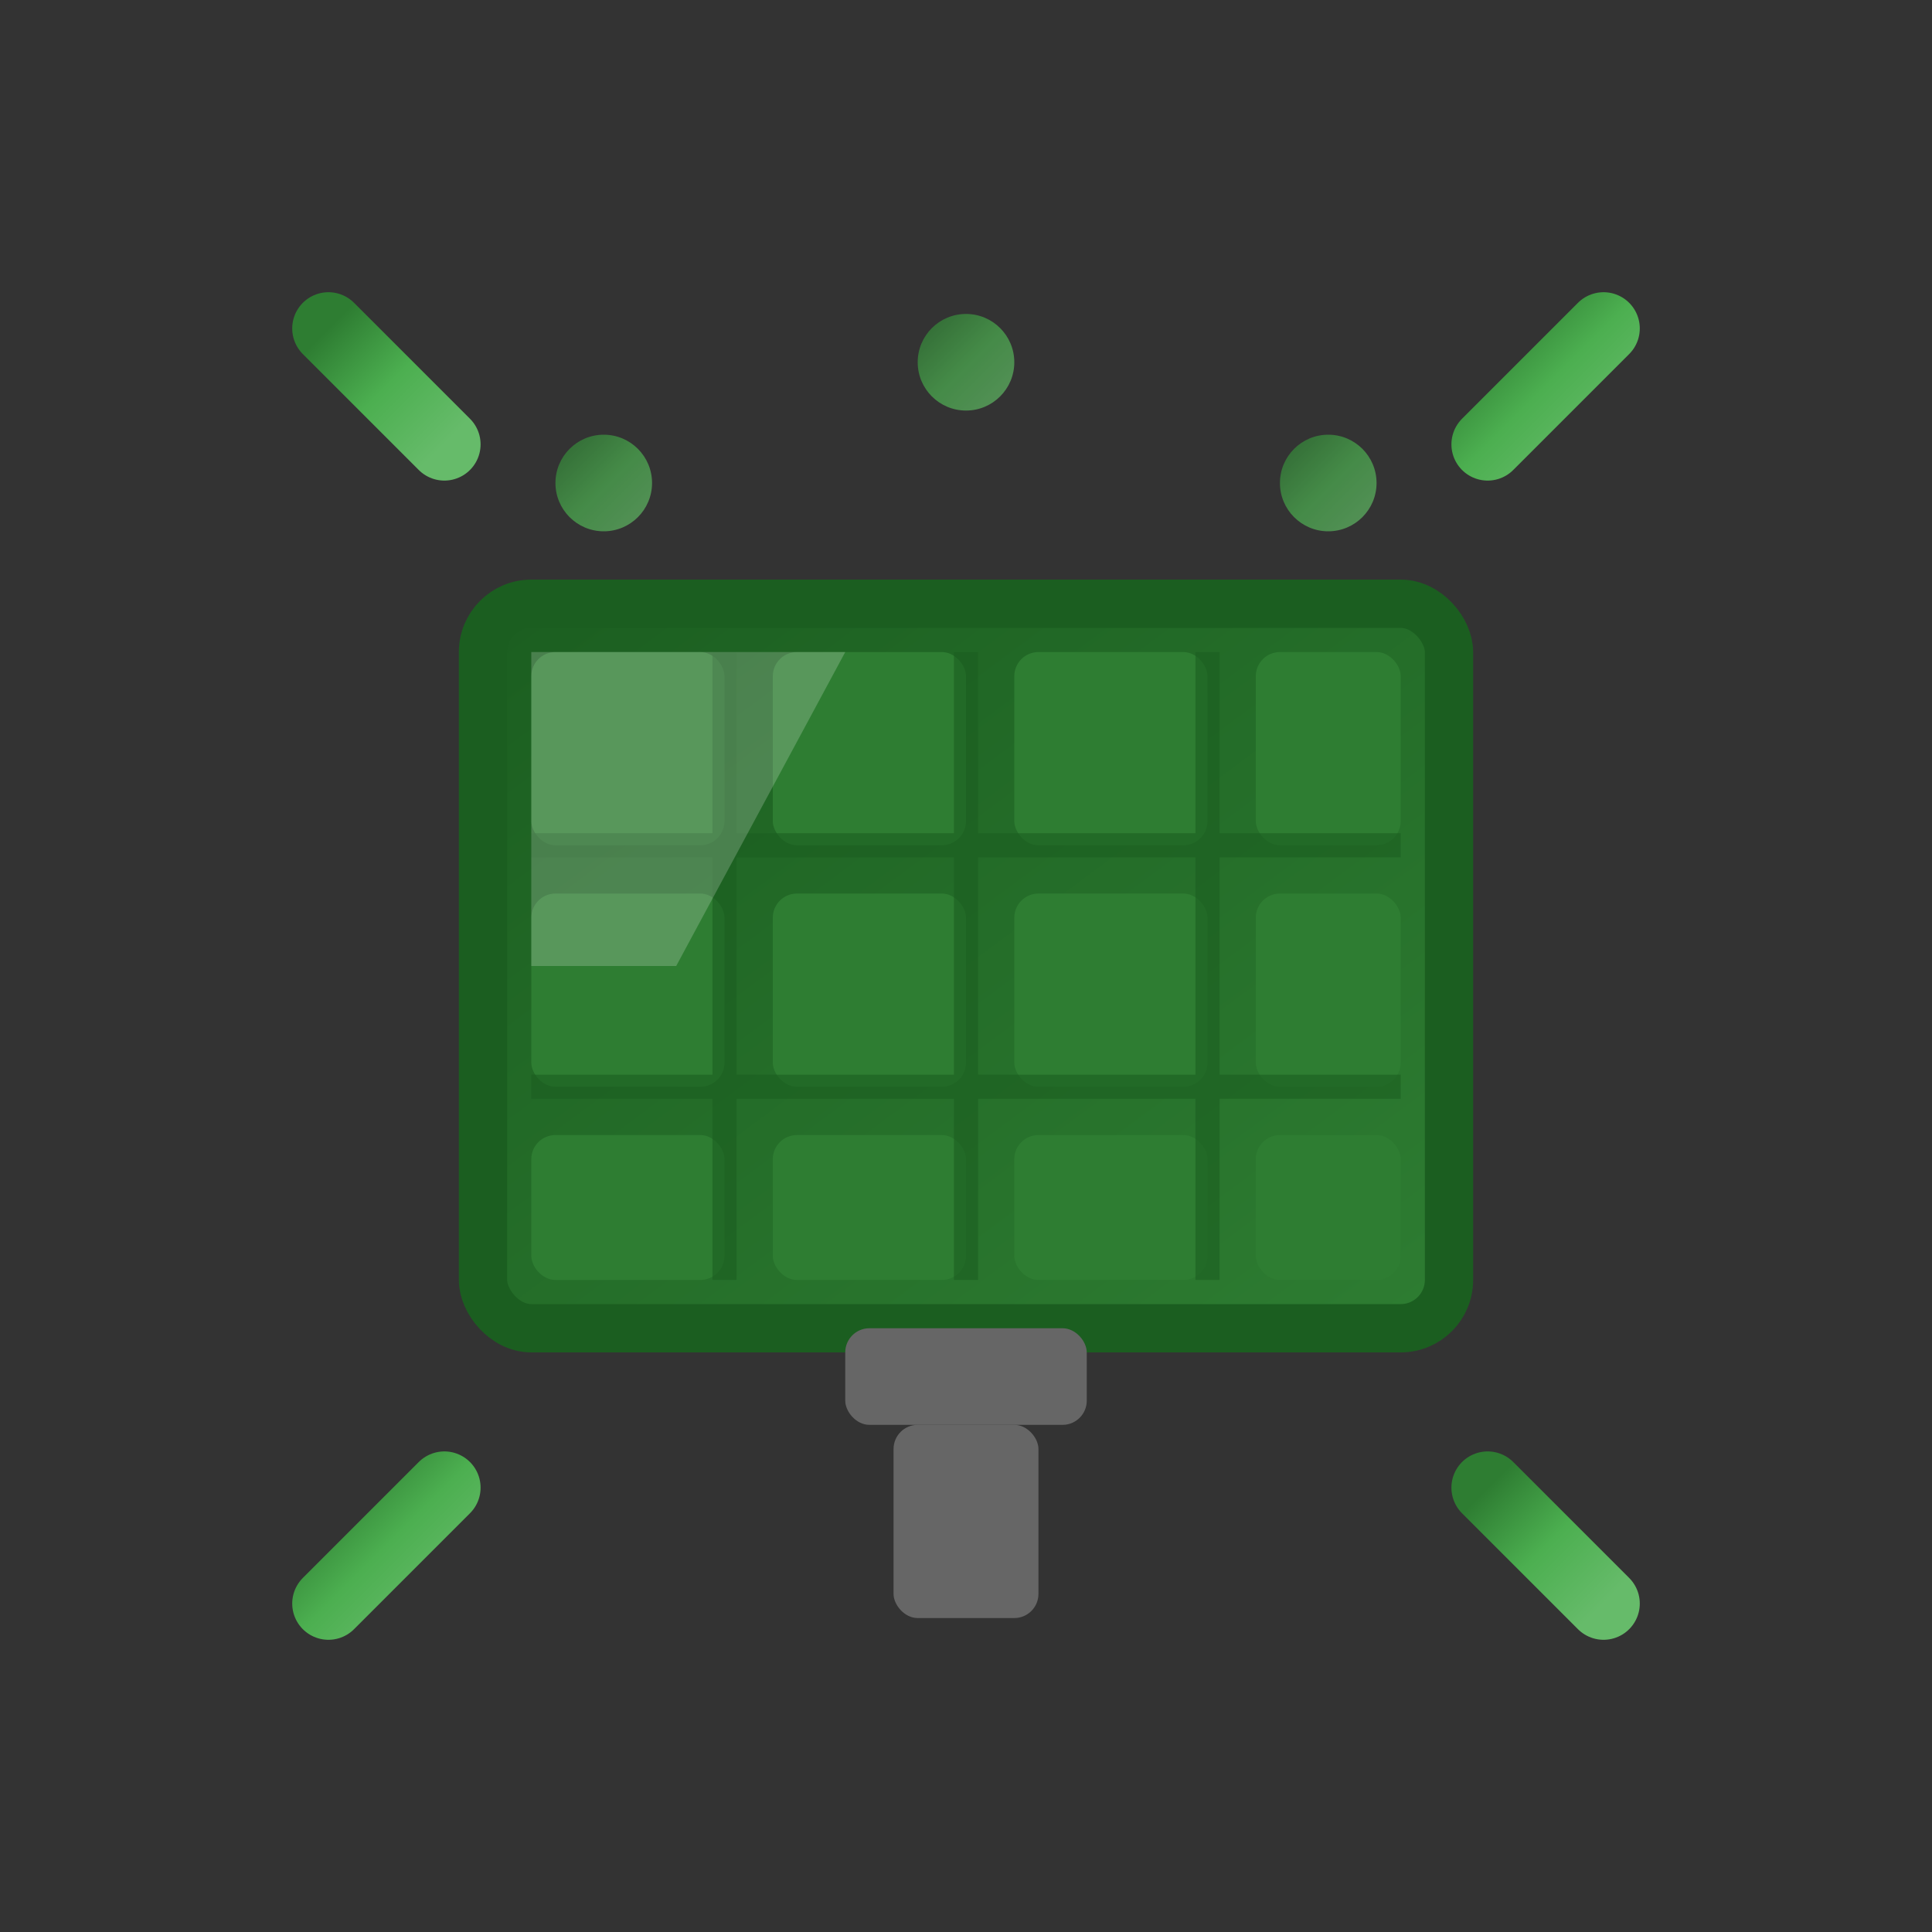 <svg width="80" height="80" viewBox="0 0 80 80" fill="none" xmlns="http://www.w3.org/2000/svg">
  <rect x="0" y="0" width="80" height="80" fill="#333333" stroke="none"/>
  <defs>
    <linearGradient id="solarGradient" x1="0%" y1="0%" x2="100%" y2="100%">
      <stop offset="0%" style="stop-color:#2e7d32"/>
      <stop offset="50%" style="stop-color:#4caf50"/>
      <stop offset="100%" style="stop-color:#66bb6a"/>
    </linearGradient>
    <linearGradient id="panelGradient" x1="0%" y1="0%" x2="100%" y2="100%">
      <stop offset="0%" style="stop-color:#1b5e20"/>
      <stop offset="100%" style="stop-color:#2e7d32"/>
    </linearGradient>
  </defs>
  
  <!-- Sun rays -->
  <g stroke="url(#solarGradient)" stroke-width="3" stroke-linecap="round">
    <line x1="40" y1="5" x2="40" y2="12"/>
    <line x1="40" y1="68" x2="40" y2="75"/>
    <line x1="5" y1="40" x2="12" y2="40"/>
    <line x1="68" y1="40" x2="75" y2="40"/>
    <line x1="13.6" y1="13.6" x2="18.4" y2="18.4"/>
    <line x1="61.6" y1="61.6" x2="66.4" y2="66.4"/>
    <line x1="66.4" y1="13.6" x2="61.6" y2="18.4"/>
    <line x1="18.4" y1="61.6" x2="13.6" y2="66.4"/>
  </g>
  
  <!-- Solar panel frame -->
  <rect x="20" y="25" width="40" height="30" rx="2" fill="url(#panelGradient)" stroke="#1b5e20" stroke-width="2"/>
  
  <!-- Solar panel cells -->
  <g fill="#2e7d32">
    <rect x="22" y="27" width="8" height="8" rx="1"/>
    <rect x="32" y="27" width="8" height="8" rx="1"/>
    <rect x="42" y="27" width="8" height="8" rx="1"/>
    <rect x="52" y="27" width="6" height="8" rx="1"/>
    
    <rect x="22" y="37" width="8" height="8" rx="1"/>
    <rect x="32" y="37" width="8" height="8" rx="1"/>
    <rect x="42" y="37" width="8" height="8" rx="1"/>
    <rect x="52" y="37" width="6" height="8" rx="1"/>
    
    <rect x="22" y="47" width="8" height="6" rx="1"/>
    <rect x="32" y="47" width="8" height="6" rx="1"/>
    <rect x="42" y="47" width="8" height="6" rx="1"/>
    <rect x="52" y="47" width="6" height="6" rx="1"/>
  </g>
  
  <!-- Panel grid lines -->
  <g stroke="#1b5e20" stroke-width="1" opacity="0.6">
    <line x1="30" y1="27" x2="30" y2="53"/>
    <line x1="40" y1="27" x2="40" y2="53"/>
    <line x1="50" y1="27" x2="50" y2="53"/>
    <line x1="22" y1="35" x2="58" y2="35"/>
    <line x1="22" y1="45" x2="58" y2="45"/>
  </g>
  
  <!-- Mounting bracket -->
  <rect x="35" y="55" width="10" height="4" fill="#666666" rx="1"/>
  <rect x="37" y="59" width="6" height="8" fill="#666666" rx="1"/>
  
  <!-- Energy flow indicators -->
  <g fill="url(#solarGradient)" opacity="0.7">
    <circle cx="25" cy="20" r="2">
      <animate attributeName="opacity" values="0.3;1;0.3" dur="2s" repeatCount="indefinite"/>
    </circle>
    <circle cx="40" cy="15" r="2">
      <animate attributeName="opacity" values="0.3;1;0.3" dur="2s" begin="0.5s" repeatCount="indefinite"/>
    </circle>
    <circle cx="55" cy="20" r="2">
      <animate attributeName="opacity" values="0.3;1;0.3" dur="2s" begin="1s" repeatCount="indefinite"/>
    </circle>
  </g>
  
  <!-- Reflection on panel -->
  <path d="M22 27L35 27L28 40L22 40Z" fill="rgba(255,255,255,0.2)"/>
</svg>

